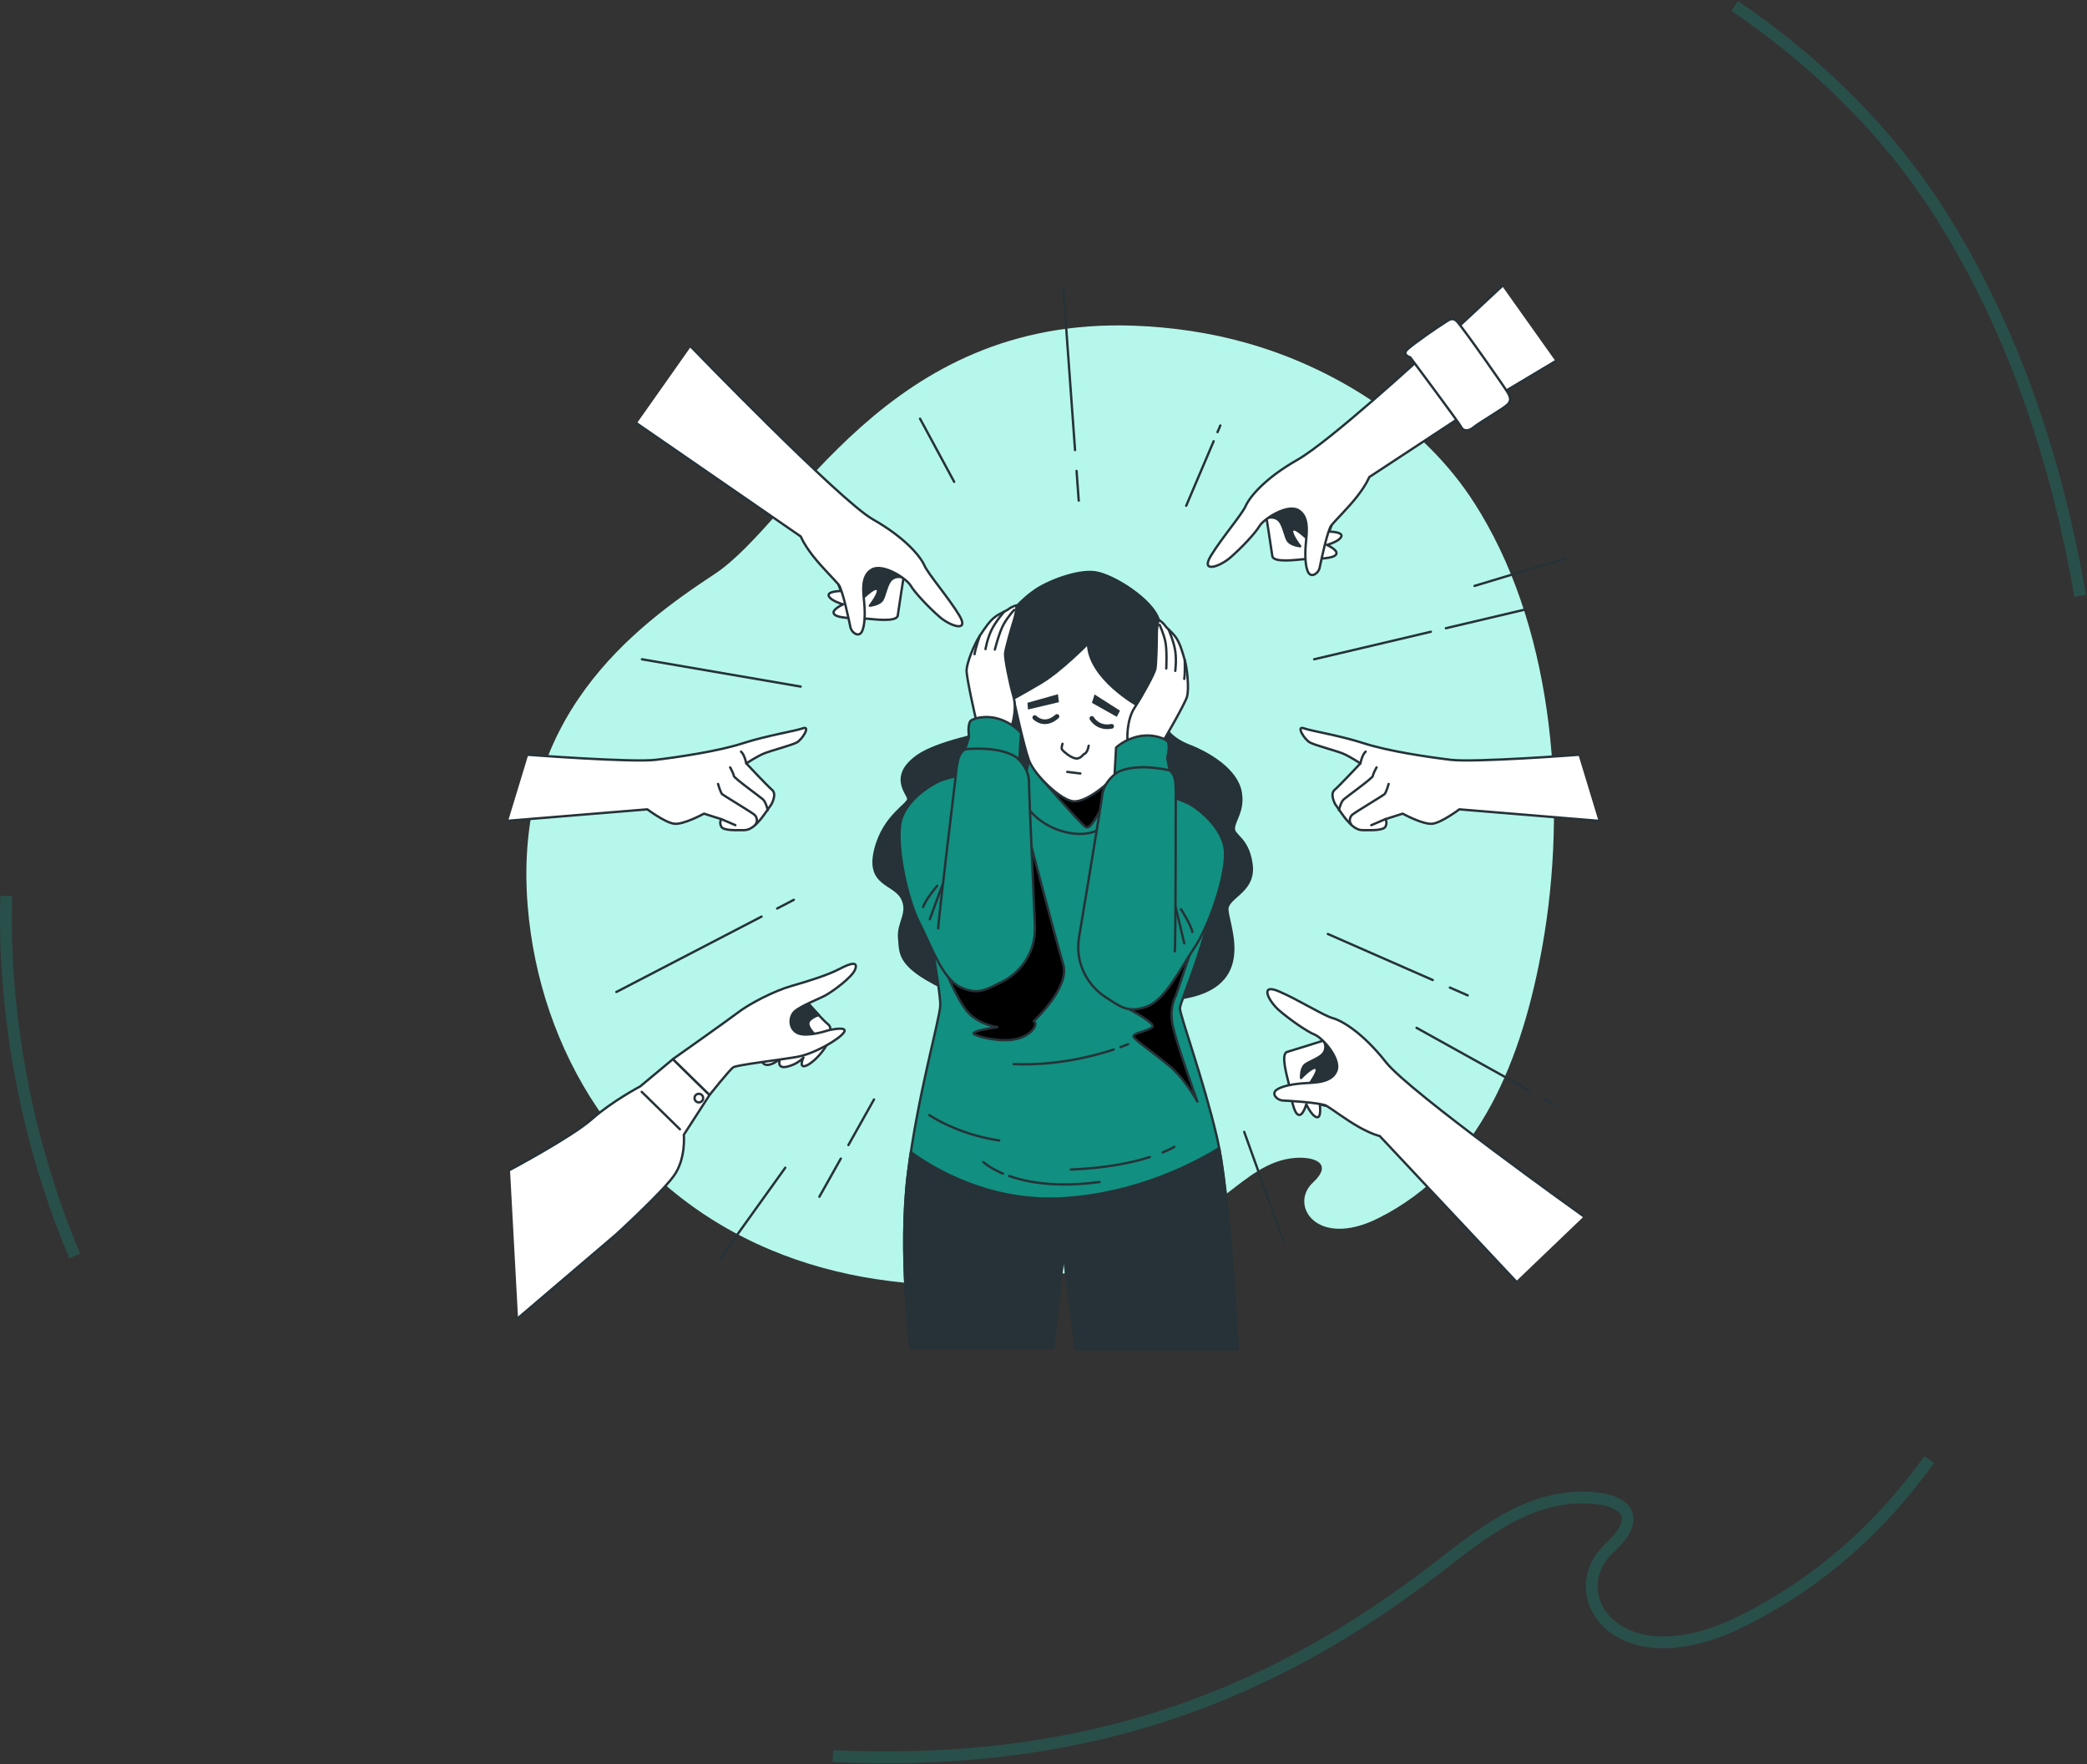 <?xml version="1.0" encoding="UTF-8"?> <svg xmlns="http://www.w3.org/2000/svg" width="1060" height="896" viewBox="0 0 1060 896" fill="none"><rect x="0" y="0" width="1060" height="896" fill="#333333" stroke="none"/><g clip-path="url(#clip0_2196_1534)"><path d="M751.997 260.598C750.165 257.553 748.274 254.568 746.288 251.654C719.849 212.81 675.843 186.216 633.074 174.168C614.341 168.887 595.098 166.116 575.89 165.414C449.926 160.835 403.648 264.701 363.068 291.474C322.475 318.258 260.201 364 268.015 460.088C273.95 533.138 315.505 603 391.41 634.791C399.771 638.3 408.56 641.356 417.754 643.878C434.857 648.588 453.411 651.537 473.38 652.429C530.766 654.986 577.365 641.154 622.94 606.318C633.538 598.219 644.075 589.085 657.824 588.085C667.815 587.36 677.294 590.952 666.851 600.609C654.577 611.956 668.742 634.292 699.903 618.771C751.961 592.867 773.369 536.967 783.455 480.128C795.836 410.361 789.83 323.598 751.997 260.598Z" fill="#B6F7EB"></path><path d="M546.798 239.19L547.893 254.247" stroke="#263238" stroke-width="1.189" stroke-linecap="round" stroke-linejoin="round"></path><path d="M540.09 146.789L546.025 228.593" stroke="#263238" stroke-width="1.189" stroke-linecap="round" stroke-linejoin="round"></path><path d="M467.302 212.655L484.631 244.72" stroke="#263238" stroke-width="1.189" stroke-linecap="round" stroke-linejoin="round"></path><path d="M326.055 334.837L406.645 348.705" stroke="#263238" stroke-width="1.189" stroke-linecap="round" stroke-linejoin="round"></path><path d="M726.747 320.862L667.482 334.837" stroke="#263238" stroke-width="1.189" stroke-linecap="round" stroke-linejoin="round"></path><path d="M774.059 309.706L734.371 319.066" stroke="#263238" stroke-width="1.189" stroke-linecap="round" stroke-linejoin="round"></path><path d="M794.861 283.707L748.928 297.575" stroke="#263238" stroke-width="1.189" stroke-linecap="round" stroke-linejoin="round"></path><path d="M736.405 501.572L745.467 505.545" stroke="#263238" stroke-width="1.189" stroke-linecap="round" stroke-linejoin="round"></path><path d="M674.404 474.348L727.722 497.754" stroke="#263238" stroke-width="1.189" stroke-linecap="round" stroke-linejoin="round"></path><path d="M784.002 557.864L789.663 561.004" stroke="#263238" stroke-width="1.189" stroke-linecap="round" stroke-linejoin="round"></path><path d="M719.468 522.017L776.866 553.903" stroke="#263238" stroke-width="1.189" stroke-linecap="round" stroke-linejoin="round"></path><path d="M631.944 574.872L651.877 630.331" stroke="#263238" stroke-width="1.189" stroke-linecap="round" stroke-linejoin="round"></path><path d="M386.807 465.523L313.055 503.82" stroke="#263238" stroke-width="1.189" stroke-linecap="round" stroke-linejoin="round"></path><path d="M403.172 457.019L394.728 461.408" stroke="#263238" stroke-width="1.189" stroke-linecap="round" stroke-linejoin="round"></path><path d="M427.055 588.43L416.172 607.805" stroke="#263238" stroke-width="1.189" stroke-linecap="round" stroke-linejoin="round"></path><path d="M443.908 558.411L430.908 581.568" stroke="#263238" stroke-width="1.189" stroke-linecap="round" stroke-linejoin="round"></path><path d="M398.843 593.069L365.91 639.001" stroke="#263238" stroke-width="1.189" stroke-linecap="round" stroke-linejoin="round"></path><path d="M616.423 224.085L602.484 256.851" stroke="#263238" stroke-width="1.189" stroke-linecap="round" stroke-linejoin="round"></path><path d="M619.812 216.116L618.385 219.47" stroke="#263238" stroke-width="1.189" stroke-linecap="round" stroke-linejoin="round"></path><path d="M525.188 300.144C525.188 300.144 514.091 307.458 508.406 319.364C502.721 331.269 507.859 340.748 509.215 348.598C510.571 356.448 512.735 364.024 511.379 367.818C510.023 371.612 477.816 374.859 465.09 384.6C452.364 394.34 460.487 402.464 461.296 405.449C462.105 408.422 448.843 413.846 444.514 431.71C440.185 449.574 453.993 448.492 458.049 456.068C462.105 463.644 455.884 468.52 456.693 476.643C457.502 484.767 455.611 491.261 483.763 503.987C511.915 516.713 566.327 513.727 602.876 506.425C639.425 499.11 622.096 466.903 623.452 460.944C624.808 454.985 637.534 452.286 635.631 438.751C633.74 425.216 626.152 424.669 626.699 420.34C627.246 416.01 631.575 411.681 630.219 402.737C628.459 391.094 613.937 382.53 604.018 378.701C593.73 374.728 588.069 367.675 588.806 356.174C590.162 335.063 591.779 325.037 588.532 314.761C585.286 304.473 565.519 292.021 556.313 290.665C547.107 289.309 531.408 295.541 525.188 300.144Z" fill="#263238" stroke="#263238" stroke-width="1.189" stroke-linecap="round" stroke-linejoin="round"></path><path d="M525.556 385.932L519.776 394.376L495.787 397.492L466.458 439.702C466.458 439.702 478.006 503.237 477.566 510.79C477.126 518.342 466.017 556.556 461.129 596.102C456.241 635.648 462.461 684.792 462.461 684.792H534.881L540.209 636.54L546.429 685.232H628.625C628.625 685.232 624.629 605.426 617.957 577.001C611.297 548.563 599.296 515.69 599.296 512.134C599.296 508.577 614.401 475.704 616.185 451.703C617.957 427.714 583.751 405.045 572.643 398.824L567.731 392.14L563.306 382.387L524.2 379.283L525.533 385.944L525.556 385.932Z" fill="#118F80" stroke="#263238" stroke-width="1.189" stroke-linecap="round" stroke-linejoin="round"></path><path d="M512.485 597.255C521.869 600.574 536.748 603.226 558.442 600.324" stroke="#263238" stroke-width="1.189" stroke-linecap="round" stroke-linejoin="round"></path><path d="M499.438 590.191C499.438 590.191 502.495 593.164 509.429 596.066" stroke="#263238" stroke-width="1.189" stroke-linecap="round" stroke-linejoin="round"></path><path d="M565.661 533.031C555.742 536.325 536.724 541.344 514.852 540.44" stroke="#263238" stroke-width="1.189" stroke-linecap="round" stroke-linejoin="round"></path><path d="M572.976 530.307C572.976 530.307 571.596 530.914 569.087 531.83" stroke="#263238" stroke-width="1.189" stroke-linecap="round" stroke-linejoin="round"></path><path d="M561.308 506.282C561.308 506.282 588.271 519.163 585.274 521.648C582.288 524.134 574.819 524.634 575.806 526.632C576.806 528.618 587.26 535.6 594.729 542.07C602.198 548.54 608.181 559.505 608.181 559.505C608.181 559.505 596.228 526.632 595.229 518.663C594.23 510.695 597.215 505.711 597.215 505.711L610.666 465.868L561.296 506.282H561.308Z" fill="black" stroke="#263238" stroke-width="1.189" stroke-linecap="round" stroke-linejoin="round"></path><path d="M539.995 489.714C536.391 477.857 521.953 422.695 521.953 422.695L517.35 470.459L478.708 489.286C478.708 489.286 486.177 508.708 492.159 514.679C498.13 520.649 506.598 521.648 506.598 521.648C506.598 521.648 492.659 523.635 494.645 525.133C496.631 526.632 508.584 529.617 516.553 527.619C524.522 525.633 527.507 519.65 525.021 518.651C525.021 518.651 543.611 501.548 539.995 489.703V489.714Z" fill="black" stroke="#263238" stroke-width="1.189" stroke-linecap="round" stroke-linejoin="round"></path><path d="M518.551 404.557C518.551 404.557 524.082 419.305 542.98 422.992C561.879 426.679 568.325 411.003 569.717 409.624C571.108 408.244 568.337 386.574 568.337 386.574L522.619 386.075L518.563 404.545L518.551 404.557Z" fill="#118F80" stroke="#263238" stroke-width="1.189" stroke-linecap="round" stroke-linejoin="round"></path><path d="M527.007 393.163C527.007 393.163 547.428 417.069 551.413 420.054C555.397 423.04 567.743 392.128 567.743 392.128L527.007 393.163Z" fill="black" stroke="#263238" stroke-width="1.189" stroke-linecap="round" stroke-linejoin="round"></path><path d="M552.614 326.821C552.614 326.821 538.746 340.939 528.91 346.743C519.074 352.547 514.793 354.807 514.793 354.807C514.793 354.807 519.836 378.51 522.607 386.075C525.378 393.639 538.996 406.757 545.549 407.007C552.103 407.257 563.711 397.683 567.743 392.128C571.774 386.586 577.828 358.339 577.828 358.339C577.828 358.339 552.864 344.471 552.614 326.821Z" fill="white" stroke="#263238" stroke-width="1.189" stroke-linecap="round" stroke-linejoin="round"></path><path d="M537.319 352.582L521.845 356.935L522.119 360.361L537.842 356.626L537.319 352.582Z" fill="#263238"></path><path d="M555.932 352.702L554.588 356.959L567.231 364.06L568.849 360.932L555.932 352.702Z" fill="#263238"></path><path d="M525.568 364.44C525.568 364.44 530.397 369.59 536.843 363.869" stroke="#263238" stroke-width="2.379" stroke-linecap="round" stroke-linejoin="round"></path><path d="M554.553 364.869C554.553 364.869 557.574 370.304 564.615 368.889" stroke="#263238" stroke-width="2.379" stroke-linecap="round" stroke-linejoin="round"></path><path d="M539.662 377.749C539.662 377.749 538.853 379.962 539.46 380.77C540.066 381.579 543.682 384.79 546.298 385.195C548.915 385.599 550.128 382.982 550.925 382.78C551.734 382.578 552.531 380.77 552.733 379.759L552.935 378.748" stroke="#263238" stroke-width="1.189" stroke-linecap="round" stroke-linejoin="round"></path><path d="M542.076 392.033L548.713 392.842" stroke="#263238" stroke-width="1.189" stroke-linecap="round" stroke-linejoin="round"></path><path d="M572.619 375.132C572.619 375.132 572.143 365.748 576.235 359.492C580.326 353.236 586.344 342.164 586.82 339.761C587.295 337.359 587.545 327.487 587.545 322.432C587.545 317.378 588.544 314.761 588.544 314.761C588.544 314.761 590.685 316.176 591.637 317.615C592.6 319.055 595.24 320.981 597.167 323.634C599.094 326.286 600.295 330.127 601.734 335.182C603.173 340.237 603.899 350.108 602.935 353.712C601.972 357.328 591.149 375.858 591.149 375.858L590.911 379.711L571.905 378.748L572.631 375.132H572.619Z" fill="white" stroke="#263238" stroke-width="1.189" stroke-linecap="round" stroke-linejoin="round"></path><path d="M588.984 317.377C588.984 317.377 590.911 321.469 591.874 325.798C592.838 330.127 592.35 339.511 592.35 339.511" stroke="#263238" stroke-width="1.189" stroke-linecap="round" stroke-linejoin="round"></path><path d="M593.552 319.78C593.552 319.78 596.204 325.798 596.917 330.615C597.643 335.432 596.917 340.724 596.917 340.724" stroke="#263238" stroke-width="1.189" stroke-linecap="round" stroke-linejoin="round"></path><path d="M601.734 335.182C601.734 335.182 601.972 341.438 601.496 344.804" stroke="#263238" stroke-width="1.189" stroke-linecap="round" stroke-linejoin="round"></path><path d="M592.838 384.754C592.838 384.754 594.277 379.937 593.314 377.059C592.766 375.418 586.094 372.492 578.637 373.931C571.18 375.37 566.85 379.711 566.85 379.711L566.125 392.949C566.125 392.949 578.399 390.784 583.93 390.784C589.46 390.784 594.039 391.26 594.039 391.26L592.838 384.766V384.754Z" fill="#118F80" stroke="#263238" stroke-width="1.189" stroke-linecap="round" stroke-linejoin="round"></path><path d="M567.743 392.128C567.743 392.128 560.821 396.303 559.857 403.76C558.894 411.217 550.473 461.277 548.071 475.953C545.668 490.63 553.851 501.465 561.308 506.27C568.765 511.087 572.619 514.691 582.241 511.325C591.863 507.959 599.332 492.069 606.551 481.484C613.77 470.899 622.679 445.625 622.191 432.875C621.715 420.125 607.277 409.778 603.661 408.089C600.057 406.4 597.167 405.437 597.167 405.437C597.167 405.437 597.405 401.346 596.929 397.016C596.454 392.687 594.039 391.236 594.039 391.236C594.039 391.236 577.555 387.216 567.755 392.116L567.743 392.128Z" fill="#118F80" stroke="#263238" stroke-width="1.189" stroke-linecap="round" stroke-linejoin="round"></path><path d="M597.167 405.449C597.167 405.449 597.167 480.533 596.691 483.185" stroke="#263238" stroke-width="1.189" stroke-linecap="round" stroke-linejoin="round"></path><path d="M597.167 460.801L601.496 479.093" stroke="#263238" stroke-width="1.189" stroke-linecap="round" stroke-linejoin="round"></path><path d="M599.807 461.764C599.807 461.764 605.1 469.947 605.588 473.313" stroke="#263238" stroke-width="1.189" stroke-linecap="round" stroke-linejoin="round"></path><path d="M513.532 369.78C513.532 369.78 516.779 360.967 514.733 353.772C512.688 346.576 510.237 334.219 510.487 331.781C510.737 329.343 513.449 319.851 514.947 315.023C516.446 310.194 516.279 307.411 516.279 307.411C516.279 307.411 513.817 308.125 512.473 309.219C511.129 310.313 508.025 311.36 505.397 313.322C502.768 315.272 500.473 318.591 497.595 322.991C494.716 327.392 491.089 336.598 490.934 340.332C490.78 344.067 495.608 364.975 495.608 364.975L494.693 368.722L513.128 373.455L513.508 369.792L513.532 369.78Z" fill="white" stroke="#263238" stroke-width="1.189" stroke-linecap="round" stroke-linejoin="round"></path><path d="M515.078 309.766C515.078 309.766 512.022 313.096 509.821 316.949C507.609 320.803 505.29 329.901 505.29 329.901" stroke="#263238" stroke-width="1.189" stroke-linecap="round" stroke-linejoin="round"></path><path d="M509.988 310.705C509.988 310.705 505.67 315.665 503.553 320.042C501.436 324.419 500.544 329.687 500.544 329.687" stroke="#263238" stroke-width="1.189" stroke-linecap="round" stroke-linejoin="round"></path><path d="M497.606 322.979C497.606 322.979 495.513 328.879 494.978 332.245" stroke="#263238" stroke-width="1.189" stroke-linecap="round" stroke-linejoin="round"></path><path d="M492.195 374.252C492.195 374.252 491.339 369.305 492.647 366.545C493.384 364.976 500.366 362.87 507.597 365.201C514.828 367.533 518.61 372.349 518.61 372.349L517.73 385.575C517.73 385.575 505.801 381.948 500.306 381.281C494.812 380.615 490.209 380.544 490.209 380.544L492.183 374.241L492.195 374.252Z" fill="#118F80" stroke="#263238" stroke-width="1.189" stroke-linecap="round" stroke-linejoin="round"></path><path d="M516.208 384.588C516.208 384.588 522.571 389.571 522.631 397.088C522.69 404.605 525.033 455.318 525.651 470.173C526.27 485.04 516.85 494.805 508.87 498.682C500.889 502.559 496.631 505.687 487.473 501.18C478.327 496.672 472.821 480.009 466.933 468.639C461.046 457.269 455.242 431.103 457.252 418.496C459.262 405.889 474.842 397.35 478.625 396.113C482.407 394.876 485.392 394.269 485.392 394.269C485.392 394.269 485.642 390.178 486.641 385.932C487.64 381.686 490.197 380.544 490.197 380.544C490.197 380.544 507.038 378.534 516.196 384.576L516.208 384.588Z" fill="#118F80" stroke="#263238" stroke-width="1.189" stroke-linecap="round" stroke-linejoin="round"></path><path d="M485.404 394.281C485.404 394.281 476.377 468.818 476.531 471.506" stroke="#263238" stroke-width="1.189" stroke-linecap="round" stroke-linejoin="round"></path><path d="M478.755 449.229L472.25 466.867" stroke="#263238" stroke-width="1.189" stroke-linecap="round" stroke-linejoin="round"></path><path d="M476.008 449.859C476.008 449.859 469.764 457.34 468.884 460.635" stroke="#263238" stroke-width="1.189" stroke-linecap="round" stroke-linejoin="round"></path><path d="M619.253 583.09C607.324 590.5 578.007 606.176 540.221 608.542C503.161 610.862 474.735 593.961 462.64 585.184C462.093 588.799 461.593 592.451 461.141 596.102C456.253 635.648 462.473 684.792 462.473 684.792H534.893L540.221 636.54L546.441 685.232H628.637C628.637 685.232 625.153 613.978 619.253 583.09Z" fill="#263238" stroke="#263238" stroke-width="1.189" stroke-linecap="round" stroke-linejoin="round"></path><path d="M472 566.332C472 566.332 485.832 576.014 507.49 579.237" stroke="#263238" stroke-width="1.189" stroke-linecap="round" stroke-linejoin="round"></path><path d="M584.013 587.646C575.438 590.369 562.236 593.283 543.896 593.985" stroke="#263238" stroke-width="1.189" stroke-linecap="round" stroke-linejoin="round"></path><path d="M596.442 582.46C596.442 582.46 594.539 583.661 590.566 585.279" stroke="#263238" stroke-width="1.189" stroke-linecap="round" stroke-linejoin="round"></path><path d="M642.827 260.324C642.827 260.324 645.764 278.878 646.216 282.41C646.668 285.955 658.597 284.29 661.654 284.052C664.711 283.814 675.855 284.23 678.293 281.982C680.731 279.723 673.904 276.761 673.904 276.761C673.904 276.761 680.077 275.12 681.231 272.575C682.384 270.029 674.868 269.982 674.868 269.982C674.868 269.982 677.603 265.855 676.069 263.095C674.523 260.336 662.498 249.073 654.601 250.072C646.692 251.071 642.827 260.312 642.827 260.312V260.324Z" fill="white" stroke="#263238" stroke-width="1.189" stroke-linecap="round" stroke-linejoin="round"></path><path d="M642.815 263.5C642.815 263.5 646.05 261.739 649.023 263.857C651.996 265.962 652.555 272.919 654.363 274.977C656.159 277.046 660.381 277.439 660.381 277.439C660.381 277.439 654.887 270.422 656.587 269.078C658.288 267.734 663.581 273.692 664.972 274.204C666.364 274.715 667.708 266.913 666.733 264.76C665.757 262.608 660.572 253.723 656.207 254.258C651.842 254.794 644.278 259.099 642.827 263.5H642.815Z" fill="#263238" stroke="#263238" stroke-width="1.189" stroke-linecap="round" stroke-linejoin="round"></path><path d="M724.095 179.437C724.095 179.437 675.676 224.037 658.907 233.564C642.137 243.091 634.584 252.653 632.705 256.958C630.826 261.264 620.526 273.229 615.031 282.244C609.537 291.259 619.503 287.881 624.998 283.088C630.493 278.295 637.498 270.898 639.663 267.234C641.827 263.559 653.685 255.888 659.347 259.064C665.008 262.251 663.759 270.481 663.236 276.095C662.712 281.697 662.938 288.119 664.556 290.843C666.173 293.567 669.706 291.188 670.277 288.25C670.859 285.301 674.273 269.173 676.247 266.747C678.21 264.32 684.87 257.85 689.461 251.927C694.064 246.004 695.455 242.306 695.455 242.306L744.504 210.074L724.083 179.448L724.095 179.437Z" fill="white" stroke="#263238" stroke-width="1.189" stroke-linecap="round" stroke-linejoin="round"></path><path d="M762.963 145.29L738.248 168.316L761.952 200.215L790.056 183.421" fill="white"></path><path d="M762.963 145.29L738.248 168.316L761.952 200.215L790.056 183.421" stroke="#263238" stroke-width="1.189" stroke-linecap="round" stroke-linejoin="round"></path><path d="M716.257 181.47C716.257 181.47 741.186 214.82 742.054 216.735C742.922 218.65 745.348 219.565 748.5 216.973C751.652 214.392 763.771 207.446 765.734 205.412C767.684 203.366 767.042 201.939 766.174 200.024C765.306 198.109 742.565 165.783 739.961 163.214C737.356 160.645 735.512 162.928 733.229 164.249C730.945 165.569 717.565 174.81 714.758 177.534C711.951 180.257 716.257 181.47 716.257 181.47Z" fill="white" stroke="#263238" stroke-width="1.189" stroke-linecap="round" stroke-linejoin="round"></path><path d="M459.369 290.498C459.369 290.498 456.432 309.052 455.98 312.584C455.528 316.129 443.598 314.464 440.542 314.226C437.485 313.988 426.341 314.404 423.903 312.156C421.465 309.896 428.292 306.935 428.292 306.935C428.292 306.935 422.119 305.294 420.965 302.748C419.811 300.203 427.328 300.156 427.328 300.156C427.328 300.156 424.593 296.029 426.127 293.269C427.661 290.51 439.697 279.247 447.595 280.246C455.504 281.245 459.369 290.486 459.369 290.486V290.498Z" fill="white" stroke="#263238" stroke-width="1.189" stroke-linecap="round" stroke-linejoin="round"></path><path d="M459.369 293.674C459.369 293.674 456.134 291.913 453.161 294.03C450.188 296.136 449.629 303.093 447.821 305.151C446.025 307.22 441.803 307.613 441.803 307.613C441.803 307.613 447.297 300.596 445.597 299.252C443.896 297.908 438.603 303.866 437.212 304.378C435.82 304.901 434.476 297.087 435.452 294.934C436.427 292.782 441.612 283.897 445.977 284.432C450.342 284.968 457.906 289.273 459.357 293.674H459.369Z" fill="#263238" stroke="#263238" stroke-width="1.189" stroke-linecap="round" stroke-linejoin="round"></path><path d="M350.9 176.059C350.9 176.059 426.507 254.211 443.277 263.738C460.047 273.265 467.6 282.827 469.479 287.132C471.358 291.438 481.658 303.403 487.152 312.418C492.647 321.433 482.68 318.055 477.186 313.262C471.691 308.469 464.686 301.072 462.521 297.408C460.356 293.733 448.499 286.062 442.837 289.238C437.176 292.425 438.425 300.655 438.948 306.269C439.471 311.871 439.245 318.293 437.628 321.017C436.01 323.741 432.478 321.362 431.907 318.424C431.324 315.475 427.911 299.347 425.937 296.921C423.974 294.494 417.314 288.024 412.723 282.101C408.12 276.178 406.729 272.48 406.729 272.48L323.427 215.034" fill="white"></path><path d="M350.9 176.059C350.9 176.059 426.507 254.211 443.277 263.738C460.047 273.265 467.6 282.827 469.479 287.132C471.358 291.438 481.658 303.403 487.152 312.418C492.647 321.433 482.68 318.055 477.186 313.262C471.691 308.469 464.686 301.072 462.521 297.408C460.356 293.733 448.499 286.062 442.837 289.238C437.176 292.425 438.425 300.655 438.948 306.269C439.471 311.871 439.245 318.293 437.628 321.017C436.01 323.741 432.478 321.362 431.907 318.424C431.324 315.475 427.911 299.347 425.937 296.921C423.974 294.494 417.314 288.024 412.723 282.101C408.12 276.178 406.729 272.48 406.729 272.48L323.427 215.034" stroke="#263238" stroke-width="1.189" stroke-linecap="round" stroke-linejoin="round"></path><path d="M675.094 527.595C675.094 527.595 657.194 533.268 653.757 534.243C650.319 535.219 653.757 546.767 654.435 549.753C655.112 552.738 656.373 563.823 658.966 565.892C661.559 567.962 663.474 560.778 663.474 560.778C663.474 560.778 666.019 566.629 668.707 567.391C671.395 568.152 670.312 560.718 670.312 560.718C670.312 560.718 674.796 562.812 677.294 560.873C679.792 558.934 689.128 545.364 686.975 537.704C684.811 530.033 675.094 527.583 675.094 527.583V527.595Z" fill="white" stroke="#263238" stroke-width="1.189" stroke-linecap="round" stroke-linejoin="round"></path><path d="M671.966 528.071C671.966 528.071 674.19 531.008 672.548 534.267C670.907 537.526 664.116 539.108 662.344 541.201C660.572 543.294 660.809 547.517 660.809 547.517C660.809 547.517 666.935 541.046 668.516 542.521C670.098 543.996 664.996 550.121 664.687 551.572C664.378 553.023 672.31 553.19 674.297 551.905C676.283 550.621 684.287 544.163 683.11 539.928C681.932 535.694 676.545 528.856 671.977 528.071H671.966Z" fill="#263238" stroke="#263238" stroke-width="1.189" stroke-linecap="round" stroke-linejoin="round"></path><path d="M804.435 617.795C804.435 617.795 715.888 554.676 703.959 539.524C692.042 524.36 681.457 518.318 676.913 517.105C672.37 515.892 659.013 507.483 649.285 503.392C639.556 499.3 644.373 508.66 649.939 513.382C655.493 518.104 663.854 523.92 667.803 525.514C671.751 527.107 681.112 537.692 678.816 543.77C676.509 549.848 668.183 549.836 662.558 550.157C656.932 550.478 650.629 551.655 648.179 553.665C645.728 555.664 648.595 558.803 651.604 558.934C654.613 559.065 671.062 560.052 673.75 561.634C676.437 563.216 683.835 568.83 690.377 572.493C696.918 576.156 700.783 576.977 700.783 576.977L769.992 650.776" fill="white"></path><path d="M804.435 617.795C804.435 617.795 715.888 554.676 703.959 539.524C692.042 524.36 681.457 518.318 676.913 517.105C672.37 515.892 659.013 507.483 649.285 503.392C639.556 499.3 644.373 508.66 649.939 513.382C655.493 518.104 663.854 523.92 667.803 525.514C671.751 527.107 681.112 537.692 678.816 543.77C676.509 549.848 668.183 549.836 662.558 550.157C656.932 550.478 650.629 551.655 648.179 553.665C645.728 555.664 648.595 558.803 651.604 558.934C654.613 559.065 671.062 560.052 673.75 561.634C676.437 563.216 683.835 568.83 690.377 572.493C696.918 576.156 700.783 576.977 700.783 576.977L769.992 650.776" stroke="#263238" stroke-width="1.189" stroke-linecap="round" stroke-linejoin="round"></path><path d="M801.688 383.351C801.688 383.351 748.869 387.359 736.845 385.896C724.82 384.433 705.148 381.519 692.767 377.523C680.386 373.515 666.173 371.326 662.165 369.875C658.157 368.412 662.534 375.703 665.448 377.166C668.362 378.617 678.198 381.174 681.837 382.625C685.477 384.076 690.948 387.727 690.948 387.727C690.948 387.727 680.386 399.014 677.829 401.203C675.284 403.391 678.198 408.493 678.198 408.493C678.198 408.493 682.931 415.415 684.026 416.51C685.12 417.604 688.034 421.612 692.042 421.612C696.05 421.612 702.603 421.981 703.697 419.792C704.792 417.604 703.662 416.034 703.662 416.034L712.439 413.239C712.439 413.239 723.001 419.067 727.734 418.341C732.468 417.616 741.209 411.051 741.209 411.051L811.881 416.878" fill="white"></path><path d="M801.688 383.351C801.688 383.351 748.869 387.359 736.845 385.896C724.82 384.433 705.148 381.519 692.767 377.523C680.386 373.515 666.173 371.326 662.165 369.875C658.157 368.412 662.534 375.703 665.448 377.166C668.362 378.617 678.198 381.174 681.837 382.625C685.477 384.076 690.948 387.727 690.948 387.727C690.948 387.727 680.386 399.014 677.829 401.203C675.284 403.391 678.198 408.493 678.198 408.493C678.198 408.493 682.931 415.415 684.026 416.51C685.12 417.604 688.034 421.612 692.042 421.612C696.05 421.612 702.603 421.981 703.697 419.792C704.792 417.604 703.662 416.034 703.662 416.034L712.439 413.239C712.439 413.239 723.001 419.067 727.734 418.341C732.468 417.616 741.209 411.051 741.209 411.051L811.881 416.878" stroke="#263238" stroke-width="1.189" stroke-linecap="round" stroke-linejoin="round"></path><path d="M699.154 389.749C699.154 389.749 697.311 393.032 697.311 394.055C697.311 395.078 684.18 404.521 682.539 405.948C680.898 407.387 680.077 411.491 680.077 411.491" stroke="#263238" stroke-width="1.189" stroke-linecap="round" stroke-linejoin="round"></path><path d="M705.303 398.158C705.303 398.158 704.078 402.463 703.257 403.284C702.437 404.105 687.867 412.716 686.642 413.953C685.417 415.178 685.203 417.437 686.238 418.674" stroke="#263238" stroke-width="1.189" stroke-linecap="round" stroke-linejoin="round"></path><path d="M703.662 416.01L696.49 419.091" stroke="#263238" stroke-width="1.189" stroke-linecap="round" stroke-linejoin="round"></path><path d="M690.959 387.715C690.959 387.715 691.768 383.386 693.612 381.745" stroke="#263238" stroke-width="1.189" stroke-linecap="round" stroke-linejoin="round"></path><path d="M268.312 383.351C268.312 383.351 321.131 387.359 333.155 385.896C345.18 384.433 364.852 381.519 377.233 377.523C389.614 373.515 403.827 371.326 407.835 369.875C411.843 368.412 407.466 375.703 404.552 377.166C401.638 378.617 391.802 381.174 388.163 382.625C384.523 384.088 379.052 387.727 379.052 387.727C379.052 387.727 389.614 399.014 392.171 401.203C394.716 403.391 391.802 408.493 391.802 408.493C391.802 408.493 387.069 415.415 385.974 416.51C384.88 417.604 381.966 421.612 377.958 421.612C373.95 421.612 367.397 421.981 366.303 419.792C365.208 417.604 366.338 416.034 366.338 416.034L357.561 413.239C357.561 413.239 346.999 419.067 342.266 418.341C337.532 417.616 328.79 411.051 328.79 411.051L258.107 416.855" fill="white"></path><path d="M268.312 383.351C268.312 383.351 321.131 387.359 333.155 385.896C345.18 384.433 364.852 381.519 377.233 377.523C389.614 373.515 403.827 371.326 407.835 369.875C411.843 368.412 407.466 375.703 404.552 377.166C401.638 378.617 391.802 381.174 388.163 382.625C384.523 384.088 379.052 387.727 379.052 387.727C379.052 387.727 389.614 399.014 392.171 401.203C394.716 403.391 391.802 408.493 391.802 408.493C391.802 408.493 387.069 415.415 385.974 416.51C384.88 417.604 381.966 421.612 377.958 421.612C373.95 421.612 367.397 421.981 366.303 419.792C365.208 417.604 366.338 416.034 366.338 416.034L357.561 413.239C357.561 413.239 346.999 419.067 342.266 418.341C337.532 417.616 328.79 411.051 328.79 411.051L258.107 416.855" stroke="#263238" stroke-width="1.189" stroke-linecap="round" stroke-linejoin="round"></path><path d="M370.846 389.749C370.846 389.749 372.689 393.032 372.689 394.055C372.689 395.078 385.82 404.521 387.461 405.948C389.102 407.387 389.923 411.491 389.923 411.491" stroke="#263238" stroke-width="1.189" stroke-linecap="round" stroke-linejoin="round"></path><path d="M364.697 398.158C364.697 398.158 365.922 402.463 366.743 403.284C367.563 404.105 382.133 412.716 383.358 413.953C384.583 415.178 384.797 417.437 383.762 418.674" stroke="#263238" stroke-width="1.189" stroke-linecap="round" stroke-linejoin="round"></path><path d="M366.338 416.01L373.51 419.091" stroke="#263238" stroke-width="1.189" stroke-linecap="round" stroke-linejoin="round"></path><path d="M379.04 387.715C379.04 387.715 378.232 383.386 376.388 381.745" stroke="#263238" stroke-width="1.189" stroke-linecap="round" stroke-linejoin="round"></path><path d="M259.035 594.127C259.035 594.127 290.303 577.5 300.603 568.402C310.891 559.291 325.151 551.774 325.151 551.774L341.778 537.919L360.38 556.127L347.321 576.323C347.321 576.323 348.51 588.597 342.171 597.303C335.831 606.009 312.877 626.989 312.877 626.989L263.115 669.413" fill="white"></path><path d="M259.035 594.127C259.035 594.127 290.303 577.5 300.603 568.402C310.891 559.291 325.151 551.774 325.151 551.774L341.778 537.919L360.38 556.127L347.321 576.323C347.321 576.323 348.51 588.597 342.171 597.303C335.831 606.009 312.877 626.989 312.877 626.989L263.115 669.413" stroke="#263238" stroke-width="1.189" stroke-linecap="round" stroke-linejoin="round"></path><path d="M325.936 554.534L345.334 573.54" stroke="#263238" stroke-width="1.189" stroke-linecap="round" stroke-linejoin="round"></path><path d="M357.133 557.709C357.133 558.923 356.157 559.898 354.944 559.898C353.731 559.898 352.756 558.923 352.756 557.709C352.756 556.496 353.731 555.521 354.944 555.521C356.157 555.521 357.133 556.496 357.133 557.709Z" fill="white" stroke="#263238" stroke-width="1.189" stroke-linecap="round" stroke-linejoin="round"></path><path d="M409.321 508.327C409.321 508.327 418.075 518.33 420.573 520.209C423.07 522.088 421.203 527.393 420.263 529.902C419.324 532.4 414.007 539.274 409.643 541.153C405.278 543.033 408.085 537.086 408.085 537.086C408.085 537.086 405.278 540.523 399.652 541.772C394.026 543.021 396.215 537.704 396.215 537.704C396.215 537.704 392.468 541.142 389.34 540.832C386.212 540.523 386.533 536.146 386.533 536.146C386.533 536.146 392.159 518.021 397.476 513.644C402.792 509.267 409.357 508.327 409.357 508.327H409.321Z" fill="white" stroke="#263238" stroke-width="1.189" stroke-linecap="round" stroke-linejoin="round"></path><path d="M415.875 515.511C415.875 515.511 410.88 517.069 410.558 519.579C410.237 522.088 413.996 525.513 413.996 525.513C413.996 525.513 405.242 529.26 402.435 529.89C399.628 530.521 392.433 525.204 393.682 520.827C394.93 516.451 398.998 511.455 400.865 510.206C402.733 508.958 409.298 508.327 409.298 508.327L415.863 515.511H415.875Z" fill="#263238" stroke="#263238" stroke-width="1.189" stroke-linecap="round" stroke-linejoin="round"></path><path d="M341.766 537.907C341.766 537.907 369.93 518.009 375.247 513.941C380.563 509.874 393.063 503.32 401.817 500.811C410.57 498.313 420.573 495.185 426.508 492.057C432.442 488.929 435.88 488.311 434.322 492.366C432.764 496.434 422.761 503.618 419.324 505.497C415.887 507.376 406.824 510.813 403.696 513.62C400.568 516.427 400.568 522.992 405.575 524.871C410.57 526.75 420.573 523.313 420.573 523.313C420.573 523.313 430.884 520.816 428.696 524.253C426.508 527.69 413.698 535.195 404.945 536.753C396.191 538.311 374.319 540.82 372.44 542.069C370.561 543.318 360.38 556.116 360.38 556.116L341.778 537.907H341.766Z" fill="white" stroke="#263238" stroke-width="1.189" stroke-linecap="round" stroke-linejoin="round"></path></g><path opacity="0.3" d="M1056.53 302.604C1045.15 236.408 1024.02 172.571 991.014 117.607C987.28 111.4 983.425 105.314 979.376 99.374C953.463 61.304 919.274 29.006 881.067 3" stroke="#118F80" stroke-width="6" stroke-miterlimit="10"></path><path opacity="0.3" d="M423.023 891.922C540.011 897.135 635.007 868.937 727.919 797.92C749.522 781.408 771.004 762.787 799.033 760.75C819.399 759.271 838.724 766.594 817.436 786.281C792.413 809.412 821.291 854.947 884.816 823.305C924.593 803.512 955.592 775.129 979.888 741.274M3.18 455.005C2.735 469.313 3.098 484.239 4.364 499.813C8.219 547.261 19.446 594.049 37.96 637.878" stroke="#118F80" stroke-width="6" stroke-miterlimit="10"></path><defs><clipPath id="clip0_2196_1534"><rect width="554.974" height="541.13" fill="white" transform="translate(257.513 144.696)"></rect></clipPath></defs></svg> 